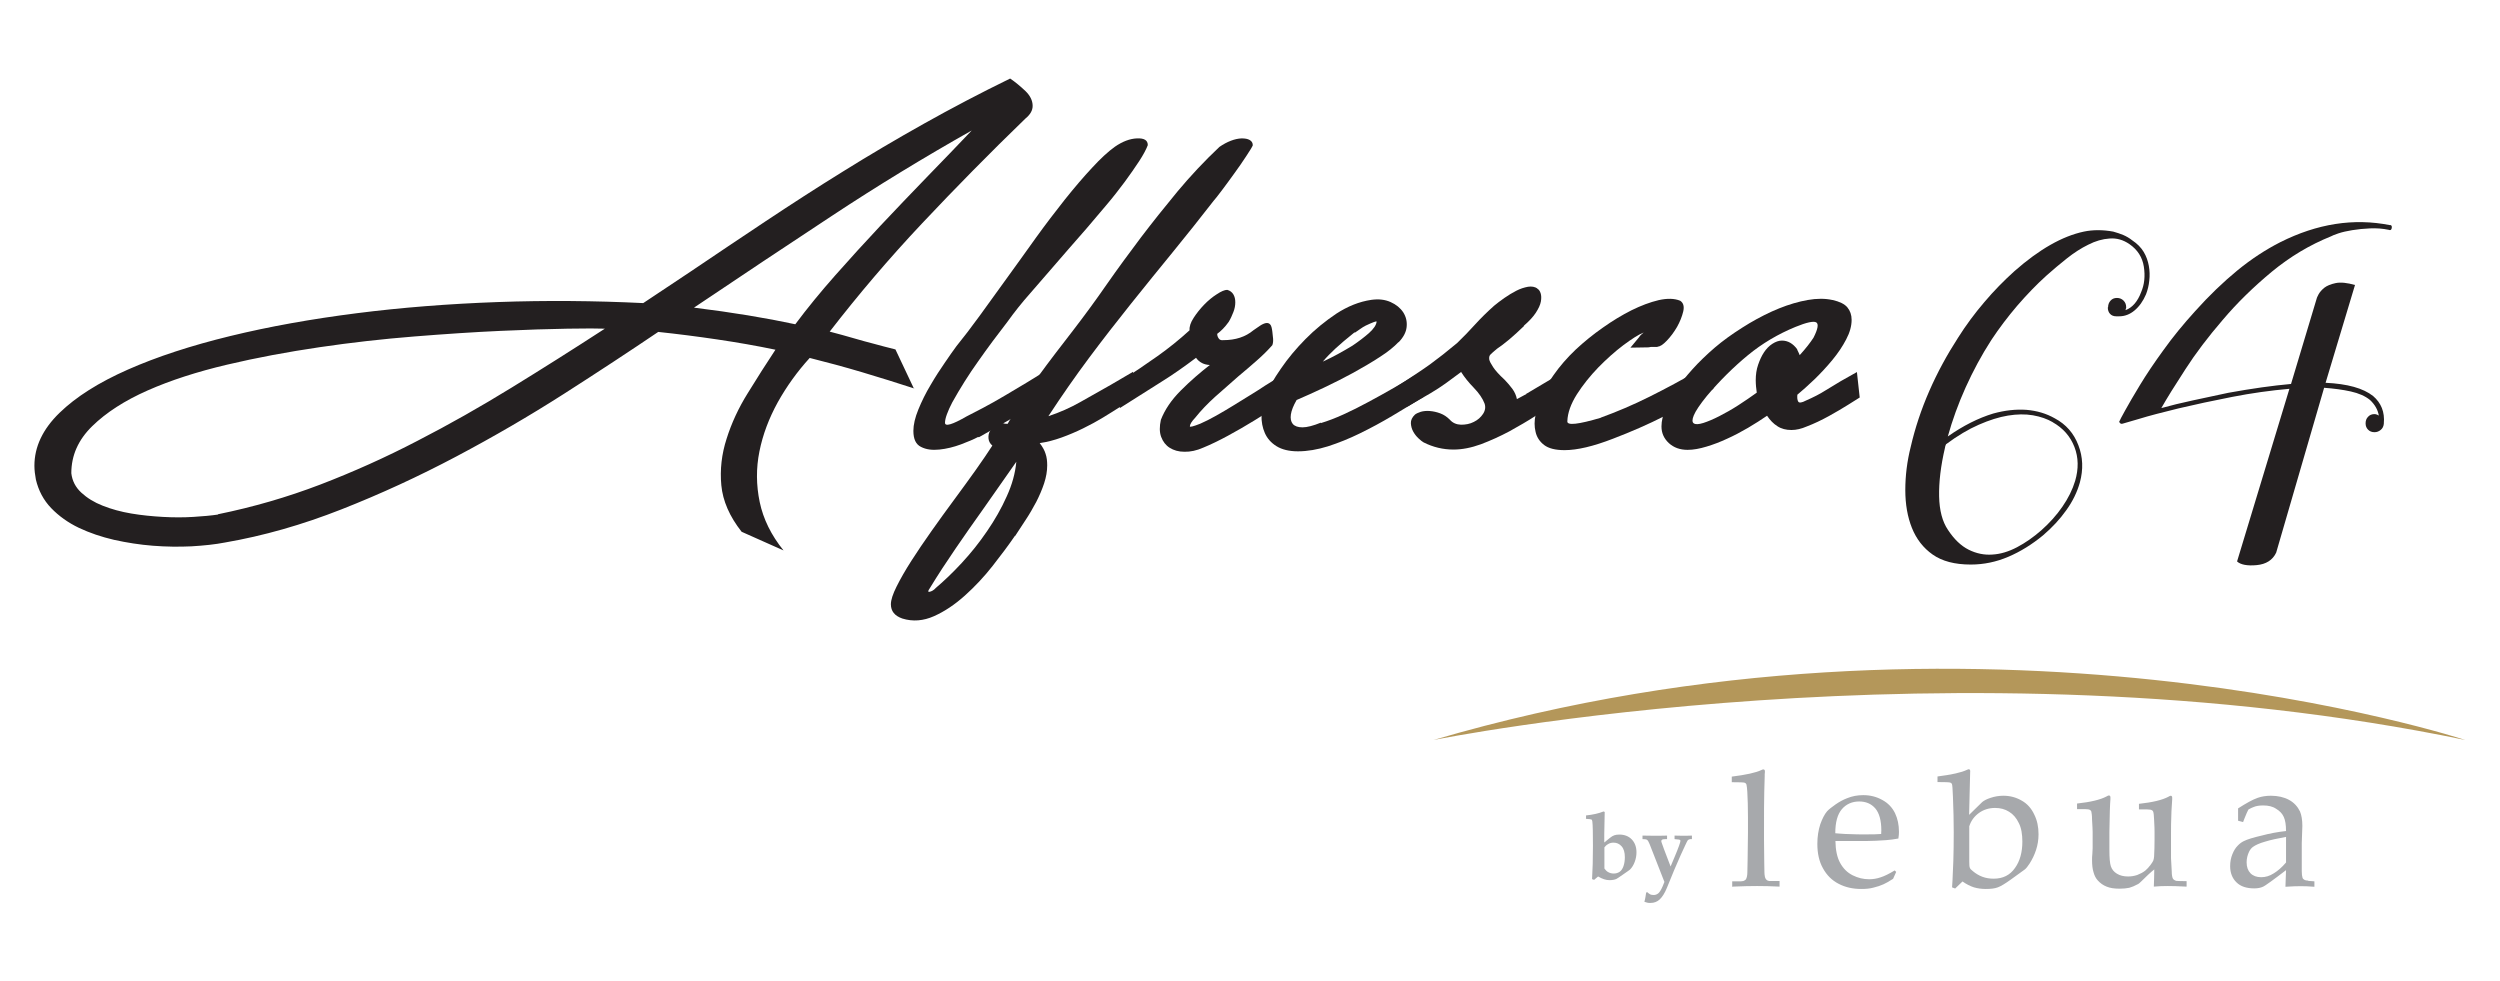 <?xml version="1.0" encoding="UTF-8"?>
<svg id="Layer_1" xmlns="http://www.w3.org/2000/svg" version="1.1" viewBox="0 0 170 66.73">
  <!-- Generator: Adobe Illustrator 29.3.1, SVG Export Plug-In . SVG Version: 2.1.0 Build 151)  -->
  <defs>
    <style>
      .st0 {
        fill: #231f20;
      }

      .st1 {
        fill: #b4975a;
      }

      .st2 {
        fill: #a7a9ac;
      }
    </style>
  </defs>
  <g>
    <g>
      <path class="st0" d="M62.18,26.42c-1.17-.38-2.35-.75-3.56-1.11-1.21-.36-2.4-.68-3.56-.97-.84.92-1.56,1.92-2.17,3.01-.6,1.09-1.02,2.2-1.25,3.35-.23,1.14-.22,2.29.02,3.44.24,1.15.78,2.25,1.62,3.29l-2.85-1.27c-.82-1.04-1.28-2.1-1.38-3.16-.1-1.06.02-2.12.36-3.17.33-1.05.81-2.09,1.44-3.1.63-1.02,1.25-2,1.88-2.95-1.29-.27-2.62-.5-3.97-.7-1.35-.2-2.68-.37-4-.51-1.94,1.31-4.08,2.72-6.41,4.21-2.33,1.49-4.77,2.91-7.32,4.26-2.55,1.35-5.15,2.55-7.82,3.6-2.67,1.05-5.3,1.8-7.91,2.25-.67.13-1.43.21-2.28.26-.85.04-1.73.03-2.62-.04-.9-.07-1.78-.21-2.64-.4-.86-.2-1.66-.47-2.4-.82-.73-.35-1.36-.8-1.88-1.34-.52-.54-.86-1.19-1.04-1.94-.06-.32-.1-.64-.1-.94,0-1.29.57-2.49,1.7-3.59,1.13-1.1,2.69-2.08,4.66-2.95,1.97-.87,4.29-1.63,6.96-2.28,2.67-.65,5.53-1.16,8.59-1.55,3.06-.39,6.26-.64,9.58-.76,3.32-.12,6.62-.09,9.91.07l3.2-2.13c1.7-1.15,3.42-2.3,5.13-3.44,1.72-1.14,3.46-2.27,5.24-3.37,1.78-1.11,3.61-2.19,5.5-3.25,1.89-1.06,3.85-2.09,5.88-3.08.37.25.71.54,1.04.85.32.31.49.65.49,1.01,0,.31-.16.59-.49.86-2.42,2.34-4.75,4.71-7.01,7.11-2.26,2.4-4.35,4.86-6.3,7.38.28.07.57.15.86.23.29.08.61.17.95.27.35.1.73.21,1.17.32.43.12.93.25,1.49.39l1.26,2.67ZM14.82,34.97c2.4-.49,4.71-1.16,6.96-2.02,2.24-.86,4.45-1.85,6.6-2.97,2.16-1.11,4.29-2.32,6.39-3.61,2.1-1.29,4.22-2.63,6.36-4.02-.43-.02-1.28-.02-2.54,0-1.26.02-2.78.07-4.56.15s-3.73.21-5.86.38c-2.13.17-4.27.41-6.44.73s-4.27.71-6.3,1.19c-2.03.48-3.83,1.06-5.39,1.75-1.56.69-2.82,1.5-3.77,2.43-.95.93-1.42,1.99-1.42,3.2.06.52.29.96.68,1.32.39.36.87.66,1.46.89.58.23,1.23.41,1.94.53.71.12,1.43.19,2.15.23.72.04,1.41.04,2.06,0,.65-.04,1.21-.09,1.68-.16ZM66.1,8.86c-3.28,1.85-6.46,3.79-9.55,5.83-3.09,2.03-6.2,4.11-9.36,6.23,2.59.32,4.89.7,6.89,1.13.82-1.1,1.73-2.21,2.72-3.33.99-1.12,2.01-2.24,3.06-3.36,1.05-1.11,2.1-2.22,3.17-3.32,1.07-1.1,2.09-2.16,3.06-3.18Z"/>
      <path class="st0" d="M66.52,29.71c-.3.16-.7.33-1.18.51-.49.18-.97.3-1.46.35-.49.05-.9,0-1.25-.18-.35-.17-.52-.53-.52-1.09,0-.41.11-.9.34-1.46.23-.56.5-1.11.83-1.66.32-.55.65-1.06.97-1.52.32-.47.58-.84.78-1.11.47-.58,1-1.27,1.59-2.08.58-.81,1.2-1.66,1.85-2.56.65-.9,1.31-1.81,1.97-2.74.67-.93,1.33-1.79,1.97-2.6.65-.81,1.26-1.53,1.85-2.16.58-.63,1.1-1.11,1.55-1.43.52-.36,1.02-.55,1.51-.57.49-.02.73.13.73.46-.11.29-.3.65-.58,1.08-.28.43-.61.9-.99,1.42-.38.51-.79,1.04-1.25,1.58-.45.54-.9,1.07-1.34,1.58-.44.51-.86.99-1.25,1.43-.39.44-.71.81-.97,1.12-.54.63-1.08,1.25-1.63,1.88-.55.62-1.06,1.26-1.54,1.93-.67.86-1.33,1.75-1.97,2.66-.65.91-1.24,1.85-1.78,2.82-.15.29-.27.55-.36.8-.09.24-.13.44-.13.58,0,.27.49.13,1.46-.43.26-.13.63-.32,1.12-.58.49-.26.99-.54,1.51-.85.52-.31,1.02-.61,1.51-.9.49-.3.86-.53,1.12-.69l.16,1.73c-.56.38-1.17.76-1.83,1.13-.66.38-1.3.75-1.93,1.11l-.81.46h-.03Z"/>
      <path class="st0" d="M68.23,28.79c.06.02.16.03.29.03.28-.5.6-1.03.95-1.58.36-.55.73-1.09,1.12-1.63.39-.54.79-1.07,1.2-1.61.41-.53.8-1.04,1.17-1.52.8-1.04,1.57-2.09,2.31-3.16.74-1.06,1.52-2.12,2.31-3.17.8-1.05,1.63-2.09,2.49-3.13.86-1.03,1.81-2.05,2.85-3.03.26-.18.52-.32.78-.42.26-.1.5-.15.73-.16.23,0,.41.03.55.11.14.08.21.2.21.36-.04.11-.19.35-.44.73-.25.38-.52.78-.83,1.2-.3.42-.59.81-.86,1.17-.27.36-.45.58-.53.67-.91,1.17-1.83,2.33-2.77,3.48-.94,1.15-1.89,2.32-2.85,3.52-.96,1.2-1.91,2.42-2.85,3.68-.94,1.26-1.86,2.58-2.77,3.97.76-.25,1.48-.57,2.17-.96.69-.39,1.38-.78,2.07-1.17l1.52-.89.13,1.75-.94.59c-.39.25-.8.51-1.23.77-.43.26-.89.51-1.36.74-.47.23-.96.44-1.46.62-.5.18-.99.31-1.49.38.19.25.33.49.4.73.08.23.11.49.11.78,0,.4-.07.8-.21,1.23-.14.42-.32.84-.53,1.25-.22.41-.45.82-.71,1.21-.26.4-.51.77-.74,1.13v-.03c-.43.63-.94,1.31-1.52,2.05-.58.74-1.21,1.41-1.89,2.02-.68.61-1.38,1.08-2.1,1.4-.72.32-1.44.38-2.15.16-.52-.18-.78-.5-.78-.97,0-.29.13-.69.39-1.21.26-.52.59-1.1,1-1.74.41-.64.87-1.32,1.38-2.04.51-.72,1.02-1.43,1.54-2.13.52-.7,1-1.37,1.46-2.01.45-.64.83-1.19,1.13-1.66-.15-.13-.24-.28-.26-.47-.02-.19.01-.36.1-.53.09-.16.21-.3.36-.4.15-.11.33-.15.55-.13ZM63.6,40.01c.58-.49,1.18-1.06,1.8-1.73.62-.67,1.19-1.38,1.72-2.16.53-.77.98-1.56,1.34-2.37.37-.81.58-1.59.65-2.35l-2.27,3.24c-.63.88-1.25,1.77-1.86,2.66-.61.89-1.2,1.79-1.76,2.71-.13.18-.13.26,0,.23.13-.03.26-.1.39-.23Z"/>
      <path class="st0" d="M76.13,25.96c.97-.63,1.83-1.21,2.59-1.75.76-.54,1.48-1.12,2.17-1.75-.02-.25.07-.53.28-.85.2-.31.44-.61.71-.89.27-.28.56-.52.86-.71.3-.2.54-.3.71-.3.19.05.33.16.42.31.09.15.13.33.13.54s-.04.43-.13.66c-.09.23-.19.46-.32.67-.13.18-.26.34-.39.47-.13.13-.26.25-.39.34,0,.11.03.21.1.31.06.1.17.14.32.12.82,0,1.5-.22,2.04-.67.15-.11.3-.21.45-.31.15-.1.29-.16.4-.18.12-.02.22.01.29.09.08.08.12.25.15.5.02.16.04.32.05.47.01.15,0,.3-.05.44-.3.34-.65.69-1.05,1.04-.4.35-.81.71-1.25,1.07-.54.47-1.07.94-1.59,1.4-.52.47-.97.94-1.36,1.43-.24.25-.36.45-.36.59,0,.05.24,0,.71-.19.32-.14.68-.32,1.07-.54.39-.22.78-.45,1.17-.69.39-.24.77-.48,1.15-.71.38-.23.72-.45,1.02-.65l1.52-.94.16,1.73c-.15.11-.45.31-.89.61-.44.3-.95.62-1.52.97-.57.35-1.17.7-1.8,1.04-.63.34-1.19.61-1.68.81-.45.2-.88.29-1.28.28-.4,0-.73-.1-1-.27-.27-.17-.46-.42-.58-.74-.12-.32-.12-.71-.02-1.16.26-.68.71-1.35,1.36-2,.65-.65,1.31-1.22,1.97-1.73-.41-.02-.72-.18-.94-.49-.78.59-1.56,1.14-2.35,1.63-.79.5-1.73,1.09-2.83,1.79l-.03-1.81Z"/>
      <path class="st0" d="M95.1,23.26c-.3.32-.73.67-1.28,1.02-.55.36-1.15.71-1.8,1.07-.65.35-1.31.69-1.99,1.01-.68.32-1.3.6-1.86.84-.22.38-.35.71-.39.98-.04.28,0,.49.13.65.13.15.35.23.66.23s.73-.11,1.25-.32v.03c.47-.14.99-.34,1.54-.59.55-.25,1.11-.53,1.68-.84.57-.31,1.15-.62,1.73-.96.58-.33,1.13-.66,1.65-.98l.42,1.56c-.69.43-1.41.87-2.15,1.31-.74.44-1.48.84-2.22,1.2-.73.36-1.46.65-2.17.88-.71.22-1.39.34-2.04.34-.6,0-1.09-.12-1.46-.35-.37-.23-.63-.53-.79-.89-.16-.36-.24-.77-.23-1.23.01-.46.1-.91.28-1.36.22-.5.56-1.1,1.04-1.79.47-.69,1.03-1.36,1.67-2.01.64-.65,1.34-1.22,2.1-1.73.77-.5,1.56-.82,2.38-.94.5-.07.93-.02,1.31.15.38.17.66.4.86.7.19.3.27.63.23,1-.04.37-.23.71-.55,1.04ZM92.12,22.59c-.56.45-1,.82-1.31,1.11-.31.29-.6.58-.86.89.35-.16.69-.33,1.02-.51.33-.18.66-.37.99-.57.43-.29.81-.58,1.13-.86.32-.29.5-.55.52-.78,0-.05-.25.04-.74.27-.11.05-.23.13-.36.22-.13.09-.26.18-.39.27v-.03Z"/>
      <path class="st0" d="M94.9,26.34c.58-.38,1.06-.69,1.42-.93.37-.24.69-.47.97-.67.28-.21.56-.42.83-.63.27-.22.59-.48.96-.78.43-.41.84-.84,1.23-1.27.39-.43.82-.85,1.29-1.27.19-.16.43-.34.7-.53.27-.19.54-.35.81-.49.27-.14.53-.22.79-.27.26-.04.47,0,.65.12h-.03c.11.05.19.16.24.31.05.15.06.34.02.57-.04.23-.16.48-.34.76-.18.28-.46.58-.83.9h.03c-.37.36-.71.67-1.02.93-.31.26-.59.47-.83.63-.22.18-.36.31-.44.39-.08.08-.1.19-.08.34.02.11.11.28.26.51.15.23.41.52.78.86.19.2.37.4.53.62.16.22.26.45.31.7l.65-.35h-.03l2.78-1.65.19,1.73-.78.46c-.43.25-.93.56-1.51.93-.57.37-1.18.72-1.81,1.07-.64.34-1.28.63-1.94.88-.66.24-1.28.36-1.86.36-.71,0-1.39-.16-2.04-.49-.09-.05-.2-.14-.34-.27-.14-.13-.26-.28-.36-.46-.1-.18-.15-.37-.16-.57-.01-.2.08-.4.28-.59.09-.07.22-.13.4-.19.18-.05.39-.07.62-.05.23.02.46.07.7.16.24.09.45.23.65.43.19.22.45.33.76.34.31,0,.6-.05.87-.19.27-.13.48-.32.63-.55.15-.23.18-.47.1-.7-.13-.34-.37-.7-.73-1.07-.36-.37-.64-.72-.86-1.07l.03-.03-1.1.81c-.3.22-.64.43-1,.65-.37.22-.9.52-1.59.92l-.81-1.32Z"/>
      <path class="st0" d="M112.71,23.59h-.32c-.09,0-.18,0-.29.03-.09,0-.28,0-.58.01-.3,0-.52.01-.65.01l.58-.7c.04-.07.1-.14.16-.19.06-.05.12-.1.16-.14-.35.14-.8.43-1.38.86-.57.43-1.14.94-1.7,1.51-.56.58-1.05,1.19-1.46,1.83-.41.65-.63,1.26-.65,1.83-.04.31.72.23,2.3-.24h-.03c1.1-.4,2.21-.87,3.33-1.43,1.12-.56,2.22-1.15,3.3-1.78l.49.57.55.67c-1.12.68-2.23,1.3-3.33,1.86-1.1.56-2.27,1.07-3.5,1.54-1.34.52-2.44.78-3.3.78-.63,0-1.09-.12-1.39-.35-.3-.23-.5-.53-.58-.89-.09-.36-.09-.75,0-1.17.09-.42.21-.81.36-1.17l-.03.03c.17-.43.47-.95.89-1.55.42-.6.92-1.18,1.51-1.74.56-.52,1.17-1.02,1.83-1.48.66-.47,1.31-.86,1.96-1.19.65-.32,1.26-.55,1.85-.69.58-.13,1.07-.12,1.46.04.22.14.29.39.21.73-.08.34-.22.69-.42,1.05-.21.36-.44.67-.7.94-.26.27-.46.4-.62.4Z"/>
      <path class="st0" d="M124.62,20.4c.47.11.81.27,1,.5.19.23.29.51.29.85,0,.41-.12.86-.37,1.33-.25.48-.56.94-.94,1.4-.38.46-.78.89-1.21,1.31-.43.41-.82.76-1.17,1.05-.02.22,0,.37.06.47.06.1.24.08.52-.07.5-.22.94-.44,1.33-.69.39-.24.73-.45,1.04-.63l1.1-.62.19,1.73-.78.49c-.37.23-.8.49-1.31.77-.51.28-1.01.52-1.51.71-.37.16-.71.24-1.04.24-.37,0-.69-.08-.96-.26-.27-.17-.5-.41-.7-.71-.39.27-.82.54-1.29.82-.48.28-.95.53-1.42.74-.47.22-.94.4-1.41.54-.46.14-.89.22-1.28.22-.52,0-.94-.15-1.28-.46-.33-.31-.5-.68-.5-1.13,0-.38.1-.8.31-1.28.21-.48.49-.97.86-1.47.37-.5.8-1.01,1.29-1.52.5-.51,1.02-.99,1.59-1.44.6-.47,1.25-.9,1.93-1.31.68-.4,1.35-.74,2.02-1.01.67-.27,1.32-.46,1.94-.57.63-.11,1.19-.11,1.68,0ZM122.22,23.8c.06.13.12.24.16.35.41-.45.72-.85.94-1.19.3-.59.36-.94.18-1.04-.18-.1-.65,0-1.41.31-1.19.49-2.27,1.13-3.24,1.93-.97.8-1.9,1.72-2.78,2.76-.48.59-.77,1.03-.89,1.32-.12.29-.12.47,0,.55.12.08.33.07.65-.03.31-.1.67-.25,1.08-.46.41-.21.84-.45,1.29-.74.45-.29.87-.58,1.26-.86-.02-.14-.04-.28-.05-.42-.01-.14-.02-.27-.02-.42,0-.38.05-.73.16-1.05.11-.32.24-.61.4-.85.16-.24.35-.44.57-.58.22-.14.43-.22.65-.22.41,0,.75.2,1.04.59v.03Z"/>
    </g>
    <g>
      <path class="st0" d="M143.35,20.89c0-.18.06-.33.17-.45.11-.12.25-.18.43-.18s.33.06.45.18c.12.12.18.27.18.45,0,.04,0,.08-.02.1-.01.02-.02.06-.02.1.47-.18.82-.59,1.06-1.23.22-.51.28-1.09.18-1.73-.1-.64-.43-1.15-.98-1.53-.42-.29-.87-.42-1.35-.38-.48.03-.96.17-1.45.42-.49.24-.97.55-1.45.93-.48.38-.94.77-1.38,1.16-.69.62-1.35,1.31-2,2.06-.64.75-1.23,1.53-1.76,2.33-.67,1.04-1.25,2.12-1.75,3.23-.5,1.11-.9,2.22-1.21,3.33,1.04-.73,2.07-1.25,3.09-1.56.8-.22,1.55-.3,2.26-.25.71.06,1.35.25,1.93.58.75.4,1.29,1.01,1.6,1.83.31.8.34,1.64.1,2.53-.18.64-.48,1.27-.92,1.88-.43.61-.96,1.18-1.58,1.71-.75.62-1.54,1.11-2.36,1.46-.82.35-1.67.53-2.56.53-1.09,0-1.95-.23-2.59-.68-.64-.45-1.11-1.06-1.41-1.81-.3-.75-.45-1.61-.45-2.58s.12-1.95.37-2.94c.29-1.26.71-2.53,1.26-3.79.55-1.26,1.21-2.47,1.96-3.63.53-.84,1.13-1.65,1.78-2.41.65-.77,1.34-1.47,2.05-2.11,1.69-1.49,3.26-2.38,4.72-2.69.62-.13,1.29-.13,2,0,.24.07.47.14.68.23.21.09.42.21.62.37.33.22.59.48.77.78.18.3.29.62.35.95.06.33.07.67.03,1-.03.33-.11.64-.22.93-.2.47-.46.83-.78,1.1-.32.27-.67.4-1.05.4h-.2c-.18,0-.32-.06-.42-.17-.1-.11-.15-.25-.15-.43ZM139.59,28.71c-.38-.22-.83-.38-1.35-.47-.52-.09-1.09-.08-1.7.02-.61.1-1.27.31-1.98.62-.71.31-1.45.75-2.23,1.33-.04.09-.07.17-.07.23-.29,1.24-.42,2.35-.4,3.31.02.96.22,1.72.6,2.28.42.64.89,1.09,1.41,1.35.52.26,1.06.37,1.61.33.55-.03,1.11-.2,1.68-.5.57-.3,1.11-.68,1.65-1.15.55-.49,1.03-1.02,1.43-1.6.4-.58.69-1.16.87-1.76.24-.82.23-1.59-.05-2.31-.28-.72-.77-1.28-1.48-1.68Z"/>
      <path class="st0" d="M162.51,15.3c.11,0,.15.07.13.2-.02.13-.09.18-.2.13-.42-.09-.85-.12-1.28-.1-.43.02-.83.06-1.2.12-.37.06-.68.13-.95.22-.27.09-.43.16-.5.2-1.44.58-2.78,1.38-4.03,2.41-1.24,1.03-2.36,2.12-3.34,3.28-.99,1.15-1.84,2.27-2.54,3.36-.71,1.09-1.25,1.96-1.63,2.63.64-.18,1.35-.35,2.13-.52.78-.17,1.59-.34,2.43-.52,1.6-.29,3.02-.49,4.26-.6l1.76-5.86s.04-.1.12-.25c.08-.14.21-.29.38-.43.18-.14.44-.25.78-.32.34-.07.78-.02,1.31.13l-2,6.65c1.49.07,2.56.37,3.23.9.55.47.8,1.09.73,1.86v.03c-.02.18-.09.32-.22.42-.12.1-.26.15-.42.15-.18,0-.32-.06-.43-.17-.11-.11-.17-.25-.17-.43s.05-.33.17-.45c.11-.12.25-.18.43-.18.09,0,.19.03.3.1-.07-.4-.27-.75-.6-1.06-.33-.27-.77-.46-1.31-.58-.54-.12-1.15-.2-1.81-.25l-3.26,11.21c-.24.51-.69.79-1.33.85-.64.06-1.09-.03-1.33-.25l3.56-11.74c-1.26.11-2.56.29-3.89.55s-2.54.52-3.64.78c-1.1.27-2,.5-2.71.72-.71.21-1.08.32-1.1.32-.07.02-.12.01-.17-.03-.07-.07-.08-.12-.03-.17,0-.02.12-.25.37-.7.24-.44.58-1.02,1.01-1.73.43-.71.96-1.5,1.6-2.38.63-.88,1.35-1.76,2.15-2.64.95-1.06,1.91-1.98,2.86-2.76.95-.78,1.93-1.42,2.93-1.93,2.51-1.26,4.99-1.65,7.45-1.16Z"/>
    </g>
  </g>
  <g>
    <path class="st1" d="M97.48,50.32s35.53-7.18,70.16,0c0,0-33.07-10.9-70.16,0Z"/>
    <g>
      <g>
        <path class="st2" d="M117.83,60.29c.68-.03,1.23-.04,1.65-.04.44,0,.95.01,1.53.04v-.38c-.21,0-.41,0-.62,0-.06,0-.13,0-.19-.03-.21-.1-.21-.38-.22-.58,0-.01,0-.02,0-.03,0,0-.08-3.77.02-6.5v-.12s.01-.08.01-.11.01-.08,0-.12c0-.05-.04-.1-.1-.1-.03,0-.08.01-.13.04-.37.18-1.05.33-2.02.45v.38c.52,0,.83.01.89.04.05.02.1.08.11.12.19.84.06,5.96.06,5.96,0,.22-.04.38-.09.47-.02.04-.06.07-.12.1-.04.03-.12.04-.22.05h-.6v.38Z"/>
        <path class="st2" d="M125.48,56.71c.64.03,1.08.03,1.32.03.57,0,.95-.01,1.12-.03,0-.11.01-.19.01-.25,0-.67-.14-1.17-.41-1.49-.28-.32-.64-.47-1.1-.47s-.87.17-1.17.52c-.3.35-.45.89-.45,1.64,0,0,.43.04.68.05ZM128.94,59.29l-.21.47c-.3.19-.51.31-.65.37-.2.09-.43.17-.69.23-.26.07-.53.09-.82.09-.57,0-1.08-.11-1.54-.35-.45-.23-.81-.58-1.07-1.06-.26-.46-.38-1.02-.38-1.65,0-.5.07-.94.2-1.34.14-.39.29-.68.46-.88.12-.13.32-.29.58-.47.26-.18.52-.32.78-.42.34-.14.7-.21,1.1-.21.48,0,.91.11,1.3.33.39.21.67.51.86.89.18.38.27.8.27,1.28,0,.12-.01.27-.04.45-.31.06-.58.09-.83.11-.46.03-.92.06-1.39.06h-2.06c.01.61.11,1.11.32,1.49.21.38.49.66.85.84.36.18.73.27,1.12.27.26,0,.52-.04.78-.13.26-.08.58-.24.96-.47l.11.11Z"/>
        <path class="st2" d="M133.91,56.17v2.43c0,.21.01.35.04.41.02.07.09.14.22.24.18.15.39.28.63.37.24.09.5.13.77.13.63,0,1.11-.24,1.45-.73.34-.47.5-1.08.5-1.79,0-.5-.07-.93-.24-1.26-.16-.34-.38-.6-.66-.77-.28-.18-.6-.26-.95-.26-.41,0-.78.11-1.1.34-.33.24-.54.54-.65.88M132.8,54.18c-.02-.52-.04-.81-.07-.87-.02-.04-.05-.07-.1-.09-.06-.03-.36-.04-.88-.04v-.38c.96-.12,1.63-.27,2-.45.05-.02.12-.06.17-.03.08.04.05.16.05.22,0,.07-.07,2.87-.07,2.87l.89-.87c.12-.1.3-.2.58-.29.27-.09.56-.14.86-.14.47,0,.89.12,1.26.34.37.21.65.53.84.94.2.4.29.84.29,1.34,0,.38-.06.74-.17,1.07-.11.34-.26.64-.43.91-.13.2-.24.34-.33.41l-.94.68c-.39.28-.68.46-.9.54-.21.08-.48.11-.82.11-.29,0-.56-.04-.8-.11-.25-.08-.51-.21-.78-.4l-.5.48-.21-.08s.21-2.73.06-6.15Z"/>
        <path class="st2" d="M148.66,60.29c-.55-.03-.96-.04-1.25-.04-.31,0-.63.01-.95.04.01-.35.03-.73.03-1.17-.25.2-.56.49-.91.84-.08.08-.16.15-.24.18-.18.1-.37.18-.55.23-.19.04-.41.06-.66.06-.35,0-.64-.04-.88-.14-.23-.09-.43-.23-.6-.42-.13-.14-.23-.33-.29-.56-.07-.22-.1-.5-.1-.81,0-.15,0-.29.02-.43.01-.14.02-.26.02-.39v-1.1c0-.11-.01-.39-.04-.84,0-.29-.03-.47-.05-.56-.02-.04-.05-.08-.08-.1-.06-.04-.18-.06-.34-.06-.23,0-.41,0-.55,0v-.38c.92-.1,1.59-.26,2-.48.07-.04.13-.07.16-.07.03,0,.05.01.08.03.02.02.03.06.03.09,0,.03,0,.08,0,.13-.01.14-.03.4-.04.79-.02.71-.03,1.19-.03,1.43v1.25c0,.52.03.89.1,1.1.07.21.21.38.41.5.21.13.46.19.76.19.21,0,.41-.03.62-.1.2-.08.39-.17.55-.3.11-.09.24-.23.36-.39.09-.12.15-.22.18-.28.03-.07.05-.17.06-.3.02-.37.03-.74.03-1.11v-.54c0-.1,0-.38-.03-.83-.01-.28-.03-.47-.06-.55-.02-.05-.04-.08-.08-.1-.06-.04-.17-.06-.34-.06-.23,0-.41,0-.55,0v-.38c.92-.1,1.59-.26,2-.48.07-.04.12-.07.16-.07.03,0,.05.01.07.03.02.02.03.06.03.09,0,.03,0,.08,0,.13-.01.14-.03.4-.05.81-.03.7-.03,1.17-.03,1.41v1.78c.03.51.04.81.05.9,0,.23.03.38.07.47.02.05.05.07.09.1.03.03.09.05.15.07.03,0,.26.02.7.02v.37Z"/>
        <path class="st2" d="M156.96,59.88c-.13,0-.23-.03-.27-.06-.06-.03-.1-.07-.12-.14-.03-.08-.05-.24-.05-.44v-1.91l.04-1.17c0-.41-.06-.74-.16-.98-.16-.33-.41-.61-.75-.79-.33-.18-.75-.28-1.23-.28-.33,0-.63.05-.89.14-.35.12-.79.37-1.34.72,0,.11,0,.26,0,.44,0,.17,0,.31,0,.4l.34.09c.05-.15.14-.35.25-.62l.11-.23s.16-.1.35-.17c.18-.08.41-.11.66-.11.35,0,.65.07.88.23.24.14.42.33.52.56.1.22.15.54.15.95-.55.06-1.1.16-1.66.31-.56.13-.96.25-1.2.37-.15.07-.29.17-.43.32-.14.14-.26.33-.36.58-.1.25-.15.51-.15.81,0,.46.15.83.43,1.1.28.28.69.41,1.21.41.24,0,.44-.04.61-.12.16-.08.68-.45,1.55-1.12l-.04,1.13c.43-.03.78-.04,1.04-.04s.58.01.93.04v-.37l-.42-.03ZM155.45,58.65c-.28.33-.56.57-.84.74-.28.18-.56.26-.85.26-.31,0-.55-.09-.73-.27-.17-.18-.26-.42-.26-.74,0-.26.06-.5.17-.73.07-.14.16-.25.26-.32.16-.12.44-.25.83-.36.39-.12.86-.22,1.42-.32v1.74Z"/>
      </g>
      <g>
        <path class="st2" d="M107.85,55.67v-.22c.47-.05.87-.14,1.19-.27.03,0,.06.02.08.04-.02.86-.03,1.36-.03,1.49v.58l.38-.31c.11-.09.21-.15.3-.18.09-.03.2-.05.34-.05.35,0,.64.11.85.33.21.22.32.51.32.88,0,.22-.04.44-.12.65-.08.21-.18.38-.32.52-.02.02-.17.13-.45.32-.28.2-.44.3-.48.32-.12.05-.27.08-.46.08-.13,0-.25-.02-.37-.06s-.26-.1-.41-.19l-.27.23-.14-.05c.04-.63.06-1.39.06-2.26s-.01-1.42-.04-1.65c-.01-.08-.03-.12-.05-.14-.03-.02-.17-.04-.4-.05ZM109.1,57.62c0,.16,0,.37,0,.63,0,.35,0,.62,0,.81.08.11.16.19.25.24.12.07.25.1.39.1.15,0,.28-.04.4-.12.11-.08.2-.21.26-.39.06-.18.09-.38.09-.6,0-.32-.07-.57-.22-.74-.15-.17-.33-.25-.55-.25-.14,0-.26.03-.37.1-.11.06-.19.14-.25.22Z"/>
        <path class="st2" d="M111.82,61.32c.04-.15.06-.26.07-.32l.05-.31.08-.02c.05.05.11.1.18.14.08.04.17.05.26.05.11,0,.21-.04.3-.11s.19-.23.3-.48l.12-.3-1.01-2.58c-.06-.15-.12-.25-.17-.28-.05-.04-.16-.05-.31-.05v-.24c.2,0,.45.01.74.01.35,0,.66,0,.93-.01v.24h-.07c-.13,0-.22.01-.27.04-.03.02-.05.05-.05.08,0,.04,0,.08.03.14l.15.42.45,1.18.27-.64c.27-.64.4-1.01.4-1.1,0-.02,0-.04-.02-.05-.01-.02-.04-.03-.08-.04-.07-.01-.17-.02-.3-.03v-.24c.13,0,.3.01.5.01.24,0,.47,0,.68-.01v.24h-.05c-.06,0-.11,0-.16.03-.03.01-.06.03-.08.06-.02.03-.08.14-.17.34-.12.26-.22.48-.3.65-.23.53-.38.86-.44,1.01l-.5,1.22c-.15.37-.32.63-.49.79-.17.16-.38.24-.63.24-.08,0-.15,0-.22-.02s-.14-.04-.23-.07Z"/>
      </g>
    </g>
  </g>
</svg>